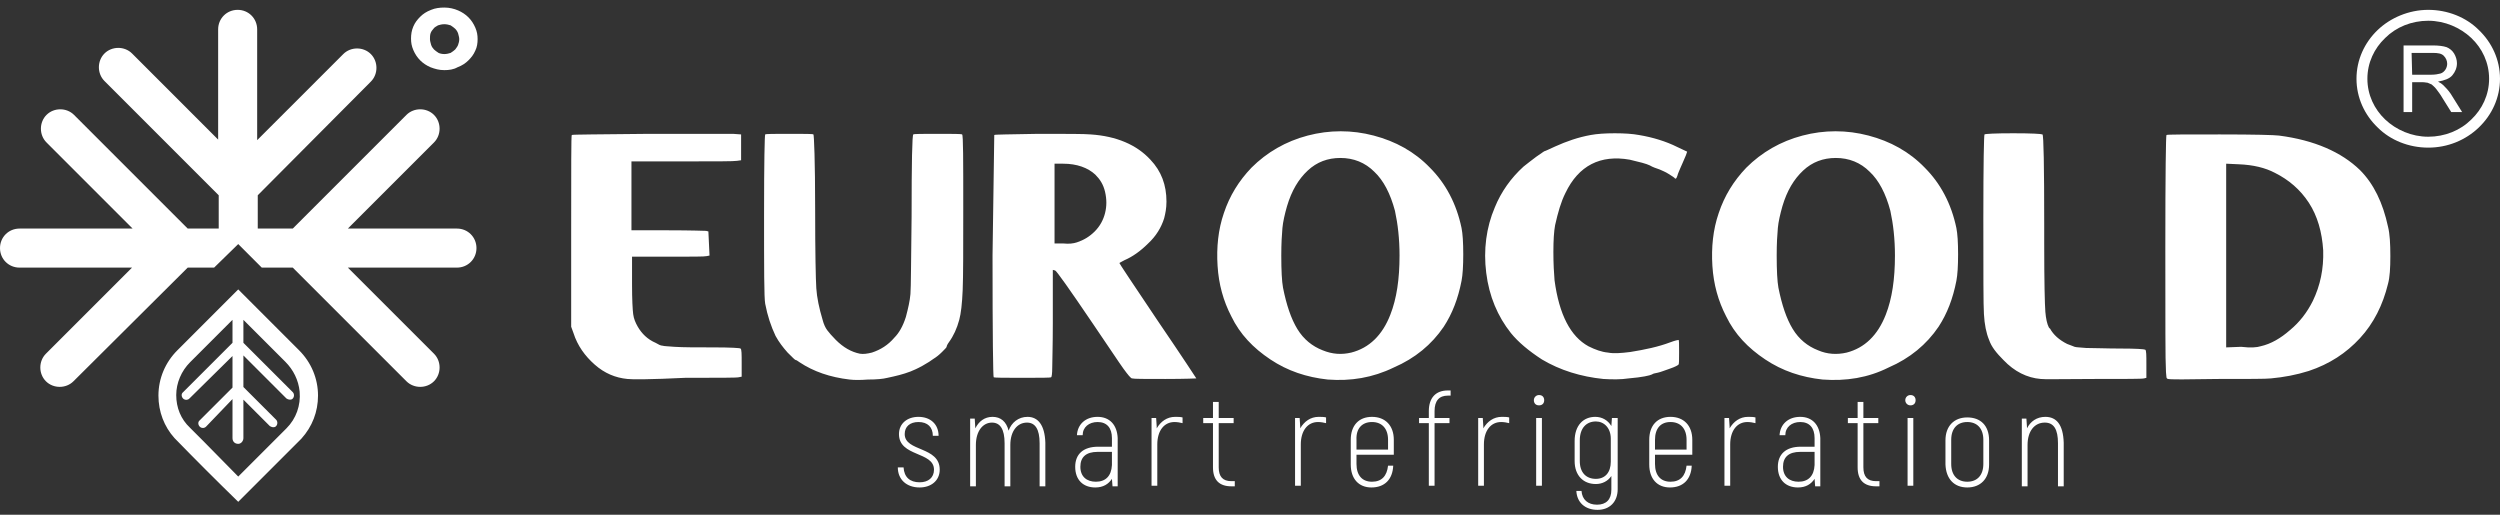 <?xml version="1.0" encoding="UTF-8"?> <svg xmlns="http://www.w3.org/2000/svg" width="136" height="28" viewBox="0 0 136 28" fill="none"><rect x="0" y="0" width="136" height="28" fill="#333333" stroke="none"/> <path d="M12.96 27.299C11.773 26.143 10.618 24.988 9.493 23.832C8.931 23.208 8.619 22.396 8.619 21.522C8.619 20.585 8.994 19.71 9.65 19.055L12.96 15.744L16.27 19.055C16.926 19.71 17.3 20.585 17.3 21.522C17.3 22.396 16.988 23.208 16.395 23.864C15.239 25.019 14.084 26.175 12.96 27.299ZM12.96 25.925L14.834 24.051L15.521 23.364L15.583 23.302C16.114 22.771 16.364 22.052 16.301 21.303C16.239 20.678 15.958 20.116 15.521 19.679L13.241 17.399V18.649L15.927 21.334C16.02 21.428 16.02 21.615 15.895 21.709C15.802 21.771 15.677 21.74 15.583 21.678L13.241 19.336V21.053L15.021 22.833C15.114 22.927 15.114 23.114 14.99 23.208C14.896 23.27 14.771 23.239 14.677 23.177L13.241 21.74V23.832C13.241 23.989 13.116 24.145 12.96 24.145C12.772 24.145 12.648 24.02 12.648 23.832V21.709L11.211 23.208C11.117 23.302 10.992 23.302 10.899 23.239C10.774 23.145 10.743 22.958 10.867 22.864L12.648 21.084V19.367L10.305 21.678C10.212 21.771 10.087 21.771 9.993 21.709C9.868 21.615 9.837 21.428 9.962 21.334L12.648 18.649V17.399L10.337 19.71C9.868 20.179 9.587 20.835 9.587 21.49C9.587 22.177 9.837 22.802 10.337 23.27L10.399 23.333L11.086 24.02L12.96 25.925ZM24.171 3.815C23.89 3.815 23.671 3.753 23.421 3.659C23.203 3.565 23.015 3.44 22.859 3.284C22.703 3.128 22.578 2.941 22.485 2.722C22.391 2.503 22.36 2.316 22.36 2.097C22.36 1.879 22.391 1.66 22.485 1.442C22.578 1.223 22.703 1.067 22.859 0.911C23.015 0.755 23.203 0.63 23.453 0.536C23.671 0.442 23.921 0.411 24.171 0.411C24.452 0.411 24.702 0.474 24.92 0.567C25.139 0.661 25.326 0.786 25.482 0.942C25.639 1.098 25.763 1.286 25.857 1.504C25.951 1.723 25.982 1.91 25.982 2.129C25.982 2.347 25.951 2.566 25.857 2.753C25.763 2.972 25.639 3.128 25.482 3.284C25.326 3.44 25.139 3.565 24.889 3.659C24.671 3.784 24.421 3.815 24.171 3.815ZM23.39 2.129C23.39 2.222 23.421 2.316 23.453 2.441C23.484 2.535 23.546 2.628 23.609 2.691C23.671 2.753 23.765 2.816 23.858 2.878C23.921 2.909 24.046 2.941 24.171 2.941C24.296 2.941 24.421 2.909 24.514 2.878C24.608 2.816 24.702 2.753 24.764 2.691C24.827 2.597 24.889 2.535 24.92 2.441C24.951 2.347 24.983 2.254 24.983 2.129C24.983 2.035 24.951 1.941 24.92 1.816C24.889 1.723 24.827 1.629 24.764 1.567C24.702 1.504 24.608 1.442 24.514 1.379C24.421 1.348 24.296 1.317 24.171 1.317C24.046 1.317 23.921 1.348 23.827 1.379C23.734 1.442 23.64 1.473 23.578 1.567C23.515 1.629 23.453 1.723 23.421 1.816C23.39 1.91 23.39 2.035 23.39 2.129ZM50.028 26.518C50.653 26.518 51.121 26.143 51.121 25.55C51.121 24.27 49.216 24.582 49.216 23.614C49.216 23.208 49.497 22.958 49.965 22.958C50.465 22.958 50.746 23.239 50.746 23.708H51.059C51.059 23.083 50.621 22.677 49.965 22.677C49.341 22.677 48.904 23.052 48.904 23.614C48.904 24.863 50.809 24.551 50.809 25.55C50.809 25.987 50.496 26.237 50.028 26.237C49.497 26.237 49.185 25.956 49.154 25.425H48.841C48.841 26.081 49.31 26.518 50.028 26.518ZM55.899 22.677C55.399 22.677 55.025 22.989 54.868 23.427C54.743 22.927 54.431 22.677 53.994 22.677C53.557 22.677 53.245 22.927 53.057 23.302L53.026 22.771H52.776V26.456H53.088V24.207C53.088 23.458 53.463 22.989 53.963 22.989C54.4 22.989 54.65 23.333 54.65 24.113V26.456H54.962V24.207C54.962 23.458 55.337 22.989 55.868 22.989C56.305 22.989 56.555 23.333 56.555 24.113V26.456H56.867V24.082C56.836 23.114 56.461 22.677 55.899 22.677ZM59.709 22.677C59.053 22.677 58.616 23.083 58.585 23.676H58.897C58.897 23.239 59.24 22.958 59.709 22.958C60.208 22.958 60.489 23.27 60.489 23.832V24.301H59.74C58.928 24.301 58.491 24.707 58.491 25.394C58.491 26.112 58.928 26.518 59.584 26.518C60.021 26.518 60.302 26.331 60.489 26.05L60.521 26.456H60.802V23.832C60.771 23.114 60.365 22.677 59.709 22.677ZM59.615 26.206C59.115 26.206 58.772 25.925 58.772 25.394C58.772 24.863 59.084 24.582 59.709 24.582H60.489V25.3C60.458 25.894 60.146 26.206 59.615 26.206ZM63.925 22.677C63.487 22.677 63.144 22.927 62.925 23.302V23.208L62.894 22.739H62.644V26.424H62.957V24.176C62.957 23.427 63.331 22.958 63.893 22.958C64.05 22.958 64.206 22.989 64.331 23.02V22.708C64.206 22.677 64.081 22.677 63.925 22.677ZM66.985 26.175C66.517 26.175 66.298 25.925 66.298 25.425V23.02H67.11V22.739H66.298V21.865H65.986V22.739H65.455V23.02H65.986V25.425C65.986 26.112 66.329 26.456 66.985 26.456H67.172V26.175H66.985ZM71.732 22.677C71.295 22.677 70.951 22.927 70.732 23.302V23.208L70.701 22.739H70.451V26.424H70.764V24.176C70.764 23.427 71.138 22.958 71.701 22.958C71.857 22.958 72.013 22.989 72.138 23.02V22.708C72.013 22.677 71.888 22.677 71.732 22.677ZM75.51 25.331C75.448 25.894 75.167 26.206 74.636 26.206C74.105 26.206 73.793 25.862 73.793 25.238V24.738H75.823V23.926C75.823 23.145 75.354 22.677 74.636 22.677C73.918 22.677 73.481 23.145 73.481 23.926V25.269C73.481 26.05 73.918 26.518 74.605 26.518C75.323 26.518 75.76 26.081 75.791 25.331H75.51ZM74.636 22.958C75.167 22.958 75.51 23.302 75.51 23.926V24.457H73.793V23.926C73.762 23.302 74.105 22.958 74.636 22.958ZM78.758 21.522H78.914V21.241H78.758C78.102 21.241 77.728 21.646 77.728 22.365V22.739H77.197V23.02H77.728V26.424H78.04V23.02H78.852V22.739H78.04V22.365C78.04 21.803 78.29 21.522 78.758 21.522ZM81.694 22.677C81.256 22.677 80.913 22.927 80.694 23.302V23.208L80.663 22.739H80.413V26.424H80.725V24.176C80.725 23.427 81.1 22.958 81.662 22.958C81.819 22.958 81.975 22.989 82.1 23.02V22.708C81.975 22.677 81.85 22.677 81.694 22.677ZM83.724 22.052C83.88 22.052 84.004 21.959 84.004 21.771C84.004 21.615 83.911 21.49 83.724 21.49C83.567 21.49 83.442 21.615 83.442 21.771C83.442 21.927 83.536 22.052 83.724 22.052ZM83.567 26.424H83.88V22.739H83.567V26.424ZM87.689 22.739L87.658 23.177C87.471 22.864 87.159 22.677 86.784 22.677C86.128 22.677 85.66 23.145 85.66 23.989V25.082C85.66 25.862 86.128 26.331 86.815 26.331C87.159 26.331 87.471 26.175 87.658 25.894V26.643C87.658 27.174 87.377 27.455 86.878 27.455C86.378 27.455 86.066 27.174 86.034 26.706H85.753C85.785 27.33 86.222 27.736 86.909 27.736C87.565 27.736 88.002 27.299 88.002 26.612V22.739H87.689ZM86.815 26.05C86.284 26.05 85.941 25.706 85.941 25.082V23.957C85.941 23.27 86.315 22.927 86.815 22.927C87.252 22.927 87.627 23.27 87.627 23.864V25.113C87.627 25.706 87.315 26.05 86.815 26.05ZM91.749 25.331C91.687 25.894 91.406 26.206 90.875 26.206C90.344 26.206 90.032 25.862 90.032 25.238V24.738H92.061V23.926C92.061 23.145 91.593 22.677 90.875 22.677C90.156 22.677 89.719 23.145 89.719 23.926V25.269C89.719 26.05 90.156 26.518 90.844 26.518C91.562 26.518 91.999 26.081 92.03 25.331H91.749ZM90.875 22.958C91.406 22.958 91.749 23.302 91.749 23.926V24.457H90.032V23.926C90.032 23.302 90.344 22.958 90.875 22.958ZM95.091 22.677C94.653 22.677 94.31 22.927 94.091 23.302V23.208L94.06 22.739H93.81V26.424H94.123V24.176C94.123 23.427 94.497 22.958 95.059 22.958C95.216 22.958 95.372 22.989 95.497 23.02V22.708C95.372 22.677 95.247 22.677 95.091 22.677ZM97.932 22.677C97.277 22.677 96.839 23.083 96.808 23.676H97.121C97.121 23.239 97.464 22.958 97.932 22.958C98.432 22.958 98.713 23.27 98.713 23.832V24.301H97.964C97.152 24.301 96.715 24.707 96.715 25.394C96.715 26.112 97.152 26.518 97.808 26.518C98.245 26.518 98.526 26.331 98.713 26.05L98.744 26.456H99.025V23.832C98.994 23.114 98.588 22.677 97.932 22.677ZM97.839 26.206C97.339 26.206 96.996 25.925 96.996 25.394C96.996 24.863 97.308 24.582 97.932 24.582H98.713V25.3C98.682 25.894 98.37 26.206 97.839 26.206ZM102.055 26.175C101.586 26.175 101.368 25.925 101.368 25.425V23.02H102.18V22.739H101.368V21.865H101.055V22.739H100.524V23.02H101.055V25.425C101.055 26.112 101.399 26.456 102.055 26.456H102.242V26.175H102.055ZM103.928 22.052C104.084 22.052 104.209 21.959 104.209 21.771C104.209 21.615 104.116 21.49 103.928 21.49C103.772 21.49 103.647 21.615 103.647 21.771C103.647 21.927 103.772 22.052 103.928 22.052ZM103.772 26.424H104.084V22.739H103.772V26.424ZM107.02 26.518C107.738 26.518 108.207 26.05 108.207 25.269V23.957C108.207 23.145 107.738 22.708 107.02 22.708C106.302 22.708 105.833 23.177 105.833 23.957V25.269C105.864 26.05 106.302 26.518 107.02 26.518ZM107.02 26.206C106.489 26.206 106.146 25.862 106.146 25.238V23.926C106.146 23.302 106.489 22.958 107.02 22.958C107.551 22.958 107.894 23.302 107.894 23.926V25.238C107.894 25.862 107.551 26.206 107.02 26.206ZM111.267 22.677C110.799 22.677 110.455 22.927 110.268 23.302V23.239L110.236 22.771H109.987V26.456H110.299V24.207C110.299 23.458 110.674 22.989 111.236 22.989C111.735 22.989 111.954 23.364 111.954 24.113V26.456H112.266V24.082C112.235 23.083 111.86 22.677 111.267 22.677ZM34.133 20.616C33.477 20.553 32.883 20.304 32.353 19.835C31.822 19.367 31.416 18.805 31.197 18.118L31.072 17.774V12.559C31.072 9.124 31.072 7.375 31.104 7.344C31.135 7.313 32.509 7.313 35.288 7.281C38.036 7.281 39.566 7.281 39.879 7.281L40.316 7.313V8V8.718L40.097 8.749C39.941 8.78 38.942 8.78 37.099 8.78H34.351V10.654V12.528H36.319C37.63 12.528 38.349 12.559 38.411 12.559L38.536 12.59L38.567 13.246L38.598 13.902L38.442 13.933C38.349 13.964 37.63 13.964 36.319 13.964H34.383V15.463C34.383 16.306 34.414 16.837 34.445 17.087C34.476 17.337 34.57 17.556 34.695 17.774C34.913 18.149 35.226 18.461 35.663 18.649C35.819 18.742 35.944 18.805 36.038 18.805C36.131 18.836 36.35 18.836 36.693 18.867C37.162 18.898 37.88 18.898 38.817 18.898C39.754 18.898 40.254 18.93 40.285 18.961C40.347 18.992 40.347 19.273 40.347 19.742V20.491L40.191 20.522C40.097 20.553 39.129 20.553 37.287 20.553C35.382 20.647 34.351 20.647 34.133 20.616ZM46.218 20.647C45.156 20.522 44.251 20.21 43.501 19.71C43.376 19.617 43.314 19.585 43.283 19.585C43.251 19.585 43.127 19.46 42.845 19.179C42.596 18.898 42.377 18.617 42.19 18.274C41.94 17.743 41.752 17.181 41.627 16.525C41.565 16.213 41.565 14.589 41.565 11.685C41.565 8.78 41.596 7.344 41.627 7.313C41.659 7.281 42.127 7.281 42.939 7.281C43.782 7.281 44.219 7.281 44.251 7.313C44.282 7.344 44.344 8.718 44.344 11.404C44.344 13.746 44.376 15.182 44.407 15.682C44.438 16.181 44.563 16.775 44.75 17.399C44.813 17.649 44.907 17.837 45 17.962C45.094 18.086 45.25 18.274 45.469 18.492C45.875 18.898 46.312 19.148 46.78 19.242C46.968 19.273 47.186 19.242 47.436 19.179C47.904 19.023 48.31 18.773 48.654 18.367C48.904 18.118 49.122 17.743 49.279 17.243C49.403 16.775 49.497 16.369 49.528 15.994C49.559 15.619 49.559 14.214 49.591 11.778C49.591 8.812 49.622 7.344 49.684 7.313C49.716 7.281 50.184 7.281 50.996 7.281C51.839 7.281 52.276 7.281 52.339 7.313C52.401 7.344 52.401 8.687 52.401 11.341C52.401 13.558 52.401 15.026 52.37 15.775C52.339 16.525 52.276 17.056 52.183 17.399C52.058 17.868 51.87 18.274 51.621 18.617C51.527 18.742 51.496 18.836 51.496 18.867C51.496 18.898 51.402 18.992 51.246 19.148C51.09 19.304 50.934 19.429 50.778 19.523C50.653 19.617 50.465 19.742 50.184 19.898C49.903 20.054 49.684 20.148 49.528 20.21C49.122 20.366 48.716 20.46 48.279 20.553C48.029 20.616 47.686 20.647 47.217 20.647C46.811 20.678 46.468 20.678 46.218 20.647ZM54.088 7.344C54.119 7.313 54.9 7.313 56.461 7.281C58.023 7.281 58.99 7.281 59.334 7.313C60.739 7.406 61.832 7.875 62.582 8.687C63.175 9.311 63.456 10.061 63.456 10.966C63.456 11.341 63.394 11.622 63.331 11.872C63.175 12.372 62.894 12.84 62.457 13.246C62.051 13.652 61.614 13.964 61.176 14.152C60.989 14.245 60.895 14.308 60.895 14.308C60.895 14.339 61.583 15.37 62.988 17.462C64.393 19.523 65.08 20.585 65.08 20.585C65.08 20.585 64.518 20.616 63.394 20.616C62.27 20.616 61.676 20.616 61.583 20.585C61.52 20.585 61.364 20.397 61.114 20.054C60.864 19.71 60.333 18.898 59.459 17.618C58.147 15.682 57.46 14.714 57.398 14.714L57.273 14.682V17.587C57.273 18.836 57.242 19.648 57.242 19.991C57.242 20.335 57.211 20.522 57.179 20.522C57.148 20.553 56.617 20.553 55.618 20.553C54.619 20.553 54.119 20.553 54.056 20.522C54.025 20.491 53.994 18.305 53.994 13.902C54.056 9.592 54.088 7.375 54.088 7.344ZM58.585 13.184C58.959 13.059 59.272 12.871 59.553 12.59C59.834 12.309 60.021 11.966 60.115 11.591C60.209 11.216 60.209 10.841 60.115 10.435C60.021 10.03 59.834 9.748 59.584 9.499C59.178 9.124 58.585 8.905 57.835 8.905H57.367V11.06V13.246H57.866C58.147 13.277 58.397 13.246 58.585 13.184ZM72.231 20.647C71.076 20.522 70.045 20.179 69.109 19.554C68.172 18.93 67.453 18.18 66.985 17.212C66.548 16.369 66.298 15.463 66.236 14.464C66.173 13.465 66.267 12.496 66.579 11.591C66.891 10.654 67.391 9.842 68.078 9.124C68.921 8.281 69.952 7.687 71.138 7.375C72.325 7.063 73.543 7.063 74.73 7.375C75.916 7.687 76.947 8.249 77.79 9.124C78.633 9.967 79.227 11.06 79.508 12.403C79.57 12.715 79.601 13.184 79.601 13.839C79.601 14.464 79.57 14.964 79.508 15.276C79.32 16.244 79.008 17.056 78.54 17.774C77.884 18.742 76.978 19.492 75.823 19.991C74.667 20.553 73.481 20.741 72.231 20.647ZM73.512 19.179C74.48 18.93 75.198 18.243 75.635 17.118C75.979 16.244 76.135 15.182 76.135 13.902C76.135 12.996 76.041 12.184 75.885 11.466C75.635 10.529 75.261 9.811 74.761 9.342C74.261 8.843 73.637 8.593 72.918 8.593C72.231 8.593 71.638 8.812 71.138 9.28C70.639 9.748 70.264 10.373 70.014 11.216C69.889 11.653 69.796 12.059 69.764 12.403C69.733 12.746 69.702 13.246 69.702 13.902C69.702 14.714 69.733 15.307 69.796 15.651C69.983 16.587 70.233 17.337 70.576 17.899C70.92 18.461 71.388 18.836 71.95 19.055C72.481 19.273 72.981 19.304 73.512 19.179Z" fill="white"></path> <path d="M11.648 14.558H10.212L3.997 20.741C3.591 21.147 2.904 21.147 2.498 20.741C2.092 20.335 2.092 19.648 2.498 19.242L7.183 14.558H1.062C0.468 14.558 0 14.089 0 13.496C0 12.903 0.468 12.434 1.062 12.434H7.214L2.53 7.75C2.124 7.344 2.124 6.657 2.53 6.251C2.935 5.845 3.623 5.845 4.028 6.251L10.212 12.434H11.898V10.623L5.684 4.408C5.278 4.002 5.278 3.315 5.684 2.909C6.09 2.504 6.777 2.504 7.183 2.909L11.867 7.594V1.598C11.867 1.005 12.335 0.536 12.929 0.536C13.522 0.536 13.99 1.005 13.99 1.598V7.625L18.675 2.941C19.081 2.535 19.768 2.535 20.174 2.941C20.58 3.347 20.58 4.034 20.174 4.44L14.022 10.623V12.434H15.927L22.11 6.251C22.516 5.845 23.203 5.845 23.609 6.251C24.015 6.657 24.015 7.344 23.609 7.75L18.924 12.434H24.858C25.451 12.434 25.92 12.903 25.92 13.496C25.92 14.089 25.451 14.558 24.858 14.558H18.924L23.609 19.242C24.015 19.648 24.015 20.335 23.609 20.741C23.203 21.147 22.516 21.147 22.11 20.741L15.927 14.558H14.24L12.96 13.277L11.648 14.558ZM87.221 20.616C86.003 20.491 84.879 20.148 83.88 19.554C83.161 19.086 82.599 18.617 82.193 18.118C81.475 17.212 81.007 16.119 80.85 14.839C80.694 13.59 80.85 12.372 81.319 11.279C81.662 10.436 82.193 9.686 82.88 9.062C83.068 8.905 83.286 8.749 83.567 8.531C83.848 8.343 84.005 8.218 84.036 8.218C84.067 8.218 84.254 8.125 84.598 7.969C85.222 7.687 85.847 7.469 86.534 7.344C86.878 7.281 87.315 7.25 87.846 7.25C88.377 7.25 88.814 7.281 89.157 7.344C89.907 7.469 90.625 7.687 91.25 8L91.781 8.25L91.718 8.437C91.593 8.749 91.468 8.999 91.406 9.155C91.343 9.311 91.281 9.436 91.25 9.561C91.218 9.655 91.187 9.717 91.156 9.717C91.125 9.717 91.125 9.717 91.125 9.717C91.093 9.655 90.969 9.592 90.781 9.467C90.594 9.343 90.406 9.28 90.281 9.218C90.094 9.155 89.907 9.093 89.751 8.999C89.563 8.905 89.189 8.812 88.658 8.687C87.065 8.406 85.878 8.999 85.16 10.498C84.91 10.998 84.754 11.56 84.598 12.247C84.535 12.59 84.504 13.059 84.504 13.714C84.504 14.339 84.535 14.87 84.567 15.245C84.817 17.119 85.441 18.305 86.409 18.836C86.784 19.023 87.127 19.148 87.471 19.18C87.783 19.242 88.189 19.211 88.689 19.148C89.47 19.023 90.219 18.867 90.875 18.617C91.125 18.524 91.281 18.492 91.312 18.492C91.343 18.492 91.343 18.711 91.343 19.148C91.343 19.585 91.343 19.804 91.312 19.835C91.281 19.867 91.125 19.96 90.844 20.054C90.563 20.148 90.344 20.241 90.188 20.273C90 20.304 89.907 20.335 89.876 20.366C89.751 20.429 89.345 20.522 88.595 20.585C88.189 20.647 87.721 20.647 87.221 20.616ZM99.15 20.647C97.995 20.522 96.964 20.179 96.028 19.554C95.091 18.93 94.372 18.18 93.904 17.212C93.467 16.369 93.217 15.463 93.154 14.464C93.092 13.465 93.186 12.497 93.498 11.591C93.81 10.654 94.31 9.842 94.997 9.124C95.84 8.281 96.871 7.687 98.057 7.375C99.244 7.063 100.462 7.063 101.649 7.375C102.835 7.687 103.866 8.25 104.709 9.124C105.552 9.967 106.146 11.06 106.427 12.403C106.489 12.715 106.52 13.184 106.52 13.839C106.52 14.464 106.489 14.964 106.427 15.276C106.239 16.244 105.927 17.056 105.459 17.774C104.803 18.742 103.897 19.492 102.742 19.991C101.617 20.554 100.431 20.741 99.15 20.647ZM100.462 19.18C101.43 18.93 102.148 18.243 102.586 17.119C102.929 16.244 103.085 15.182 103.085 13.902C103.085 12.996 102.991 12.184 102.835 11.466C102.586 10.529 102.211 9.811 101.711 9.343C101.211 8.843 100.587 8.593 99.869 8.593C99.182 8.593 98.588 8.812 98.089 9.28C97.589 9.749 97.214 10.373 96.964 11.216C96.84 11.653 96.746 12.059 96.715 12.403C96.683 12.746 96.652 13.246 96.652 13.902C96.652 14.714 96.683 15.307 96.746 15.651C96.933 16.588 97.183 17.337 97.526 17.899C97.87 18.461 98.338 18.836 98.901 19.055C99.4 19.273 99.931 19.304 100.462 19.18ZM111.017 20.616C110.268 20.554 109.581 20.21 108.987 19.585C108.613 19.211 108.332 18.867 108.207 18.492C108.05 18.118 107.957 17.649 107.926 17.087C107.894 16.619 107.894 14.901 107.894 11.872C107.894 8.874 107.926 7.344 107.957 7.313C107.988 7.281 108.519 7.25 109.518 7.25C110.518 7.25 111.048 7.281 111.111 7.313C111.173 7.344 111.205 8.999 111.205 12.309C111.205 12.528 111.205 12.84 111.205 13.246C111.205 15.338 111.236 16.556 111.267 16.962C111.298 17.337 111.361 17.618 111.454 17.805C111.486 17.837 111.486 17.868 111.517 17.868C111.704 18.211 112.017 18.492 112.454 18.711C112.641 18.774 112.766 18.836 112.86 18.867C112.953 18.898 113.172 18.898 113.484 18.93C113.953 18.93 114.577 18.961 115.389 18.961C116.201 18.961 116.638 18.992 116.701 19.023C116.763 19.055 116.763 19.336 116.763 19.804V20.554L116.638 20.585C116.545 20.616 115.639 20.616 113.89 20.616C112.141 20.616 111.236 20.647 111.017 20.616ZM117.95 20.616C117.887 20.616 117.856 20.554 117.856 20.522C117.856 20.46 117.825 20.304 117.825 20.085C117.794 19.71 117.794 17.524 117.794 13.465C117.794 9.405 117.825 7.375 117.856 7.344C117.887 7.313 118.856 7.313 120.76 7.313C122.665 7.313 123.727 7.344 123.977 7.375C125.913 7.625 127.381 8.281 128.38 9.249C129.13 9.998 129.629 11.029 129.91 12.341C130.004 12.715 130.035 13.246 130.035 13.933C130.035 14.589 130.004 15.089 129.91 15.432C129.629 16.588 129.13 17.587 128.38 18.399C127.631 19.211 126.725 19.804 125.601 20.179C124.914 20.397 124.227 20.522 123.54 20.585C123.29 20.616 122.291 20.616 120.636 20.616C118.918 20.647 118.044 20.647 117.95 20.616ZM122.978 18.836C123.54 18.711 124.071 18.399 124.57 17.962C125.101 17.524 125.507 16.994 125.819 16.369C126.225 15.526 126.413 14.62 126.382 13.621C126.319 12.621 126.069 11.747 125.601 11.029C125.132 10.311 124.508 9.78 123.758 9.405C123.228 9.124 122.572 8.968 121.791 8.937L121.104 8.905V13.902V18.898L121.916 18.867C122.447 18.93 122.79 18.898 122.978 18.836Z" fill="white"></path> <path d="M130.754 6.095V2.472H132.346C132.659 2.472 132.908 2.504 133.096 2.566C133.252 2.628 133.408 2.753 133.502 2.909C133.595 3.066 133.658 3.253 133.658 3.44C133.658 3.69 133.564 3.909 133.408 4.096C133.252 4.284 132.971 4.377 132.627 4.44C132.752 4.502 132.846 4.565 132.908 4.627C133.033 4.752 133.189 4.908 133.314 5.095L133.939 6.095H133.346L132.877 5.345C132.752 5.127 132.627 4.971 132.534 4.846C132.44 4.721 132.346 4.658 132.284 4.596C132.221 4.565 132.128 4.533 132.065 4.502C132.003 4.502 131.909 4.471 131.784 4.471H131.222V6.095H130.754ZM132.096 0.536C133.158 0.536 134.158 0.942 134.845 1.629C135.563 2.316 136 3.253 136 4.284C136 5.314 135.563 6.251 134.845 6.938C134.126 7.625 133.158 8.031 132.096 8.031C131.035 8.031 130.035 7.625 129.348 6.938C128.63 6.251 128.193 5.314 128.193 4.284C128.193 3.253 128.63 2.316 129.348 1.629C130.035 0.973 131.035 0.536 132.096 0.536ZM134.439 2.066C133.845 1.504 133.002 1.129 132.096 1.129C131.191 1.129 130.348 1.473 129.754 2.066C129.161 2.628 128.786 3.409 128.786 4.284C128.786 5.158 129.161 5.939 129.754 6.501C130.348 7.063 131.191 7.438 132.096 7.438C133.002 7.438 133.845 7.094 134.439 6.501C135.032 5.939 135.407 5.158 135.407 4.284C135.407 3.409 135.032 2.628 134.439 2.066ZM131.222 4.065H132.253C132.471 4.065 132.627 4.034 132.752 4.002C132.877 3.971 132.971 3.878 133.033 3.784C133.096 3.69 133.127 3.565 133.127 3.472C133.127 3.315 133.065 3.159 132.94 3.034C132.815 2.909 132.627 2.878 132.346 2.878H131.191L131.222 4.065Z" fill="white"></path> </svg> 